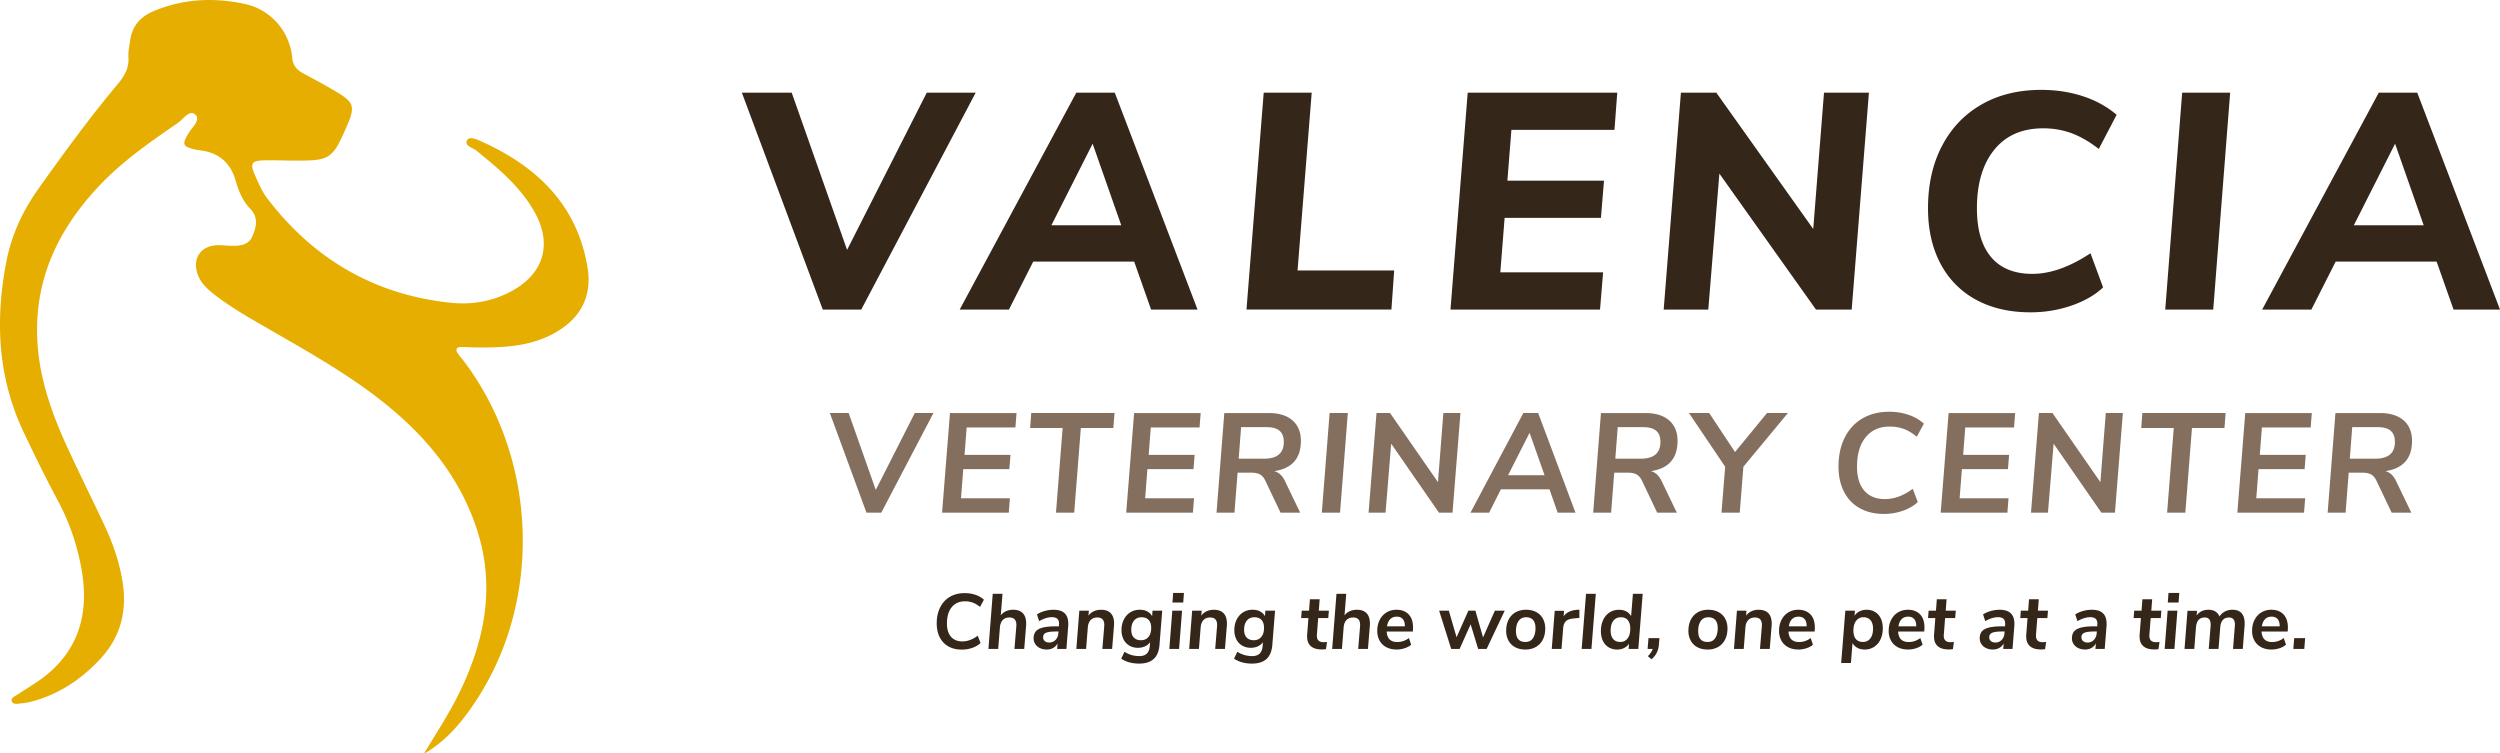 <svg xmlns="http://www.w3.org/2000/svg" id="Layer_1" version="1.1" viewBox="0 0 255.951 77.141"><defs><style>.st0{fill:#846f5f}.st2{fill:#35261a}</style></defs><g id="Layer_11" data-name="Layer_1"><g><path fill="#e5ae00" d="M43.462 77.058c1.256-2.08 2.595-4.109 3.651-6.309 2.592-5.4 3.619-10.933 1.638-16.777-1.593-4.703-4.487-8.487-8.195-11.702-3.867-3.358-8.309-5.851-12.713-8.395-2.016-1.167-4.061-2.293-5.908-3.727-.719-.56-1.377-1.17-1.695-2.057-.576-1.6.283-2.906 1.972-2.986.474-.019.954.045 1.428.06.878.025 1.787-.045 2.188-.948.407-.929.665-1.94-.191-2.821-.798-.827-1.208-1.844-1.52-2.929-.525-1.822-1.746-2.849-3.632-3.078a4.532 4.532 0 0 1-.471-.076c-1.326-.299-1.412-.525-.703-1.689.366-.607 1.275-1.355.677-1.898-.588-.537-1.237.49-1.797.874-2.751 1.892-5.498 3.787-7.832 6.214-4.388 4.557-6.936 9.852-6.522 16.307.242 3.752 1.482 7.253 3.04 10.637 1.237 2.697 2.566 5.349 3.822 8.036.855 1.828 1.514 3.724 1.841 5.73.496 3.018-.181 5.686-2.277 7.94-1.952 2.099-4.261 3.641-7.063 4.372-.407.105-.83.156-1.25.2-.258.029-.617.06-.722-.188-.162-.385.235-.522.49-.69.62-.407 1.247-.801 1.87-1.205 4.175-2.716 5.584-6.621 4.805-11.4A23.536 23.536 0 0 0 5.9 51.21c-1.227-2.286-2.366-4.617-3.479-6.964C-.234 38.647-.501 32.822.637 26.853c.522-2.744 1.666-5.234 3.288-7.514 2.611-3.67 5.26-7.311 8.157-10.764.674-.808 1.142-1.619 1.068-2.716-.041-.569.095-1.158.178-1.733.207-1.437 1.005-2.385 2.34-2.957 3.037-1.301 6.179-1.447 9.349-.776 2.709.572 4.643 2.808 4.904 5.533.076.817.48 1.231 1.116 1.58 1.253.687 2.528 1.345 3.74 2.102 1.402.878 1.517 1.377.9 2.913-.041.099-.079.197-.124.296-1.542 3.536-1.711 3.644-5.565 3.625-.849-.003-1.698-.038-2.544-.032-1.816.013-1.946.216-1.164 1.924.305.671.62 1.367 1.062 1.949 4.729 6.217 10.955 9.874 18.74 10.707 2.118.229 4.236-.095 6.175-1.119 3.371-1.778 4.341-4.799 2.487-8.134-1.444-2.592-3.695-4.471-5.966-6.315-.382-.305-1.237-.477-.967-1.037.229-.474.999-.114 1.447.086 5.683 2.547 9.807 6.468 10.888 12.866.525 3.126-.811 5.441-3.644 6.907-2.442 1.262-5.085 1.351-7.746 1.329-.531-.003-1.062-.054-1.59-.041-.432.01-.556.258-.315.623.207.305.458.582.681.878 7.378 9.804 8.014 23.964 1.491 34.258-1.447 2.283-3.113 4.407-5.505 5.823l-.076.029.019-.083Z"/><g><g><g><path d="M94.884 9.486h5.009L88.174 31.694h-3.938L75.951 9.486h5.104l5.67 16.097 8.158-16.097ZM117.849 31.694l-1.732-4.914h-10.333l-2.489 4.914h-5.041l11.939-22.208h3.938l8.474 22.208h-4.757Zm-10.207-8.632h7.151l-2.929-8.348-4.221 8.348ZM127.615 31.694l1.764-22.208h4.914l-1.449 18.207h9.892l-.283 4.001h-14.838ZM165.29 13.298h-10.552l-.411 5.197h9.892l-.315 3.812h-9.86l-.441 5.576h10.523l-.315 3.812H148.5l1.764-22.208h15.311l-.285 3.812ZM186.742 9.486h4.599l-1.764 22.208h-3.655l-9.892-13.923-1.134 13.923h-4.568l1.764-22.208h3.624l9.923 13.954 1.103-13.954ZM202.304 30.686a8.832 8.832 0 0 1-3.639-3.702c-.851-1.606-1.275-3.492-1.275-5.654 0-2.436.477-4.568 1.434-6.394.955-1.827 2.304-3.239 4.047-4.238 1.744-.997 3.782-1.497 6.112-1.497 1.514 0 2.93.215 4.253.646s2.478 1.066 3.465 1.906l-1.827 3.496c-.944-.734-1.869-1.269-2.772-1.606a8.36 8.36 0 0 0-2.93-.505c-2.141 0-3.807.731-4.993 2.19-1.187 1.46-1.78 3.459-1.78 6 0 2.184.483 3.848 1.45 4.993.966 1.144 2.373 1.717 4.222 1.717s3.832-.703 5.953-2.11l1.292 3.496c-.82.778-1.895 1.398-3.229 1.86s-2.736.692-4.205.692c-2.143 0-4.001-.429-5.577-1.291ZM221.677 31.694l1.734-22.208h4.914l-1.734 22.208h-4.914ZM251.194 31.694l-1.732-4.914h-10.333l-2.489 4.914h-5.039L243.54 9.486h3.938l8.474 22.208h-4.758Zm-10.206-8.632h7.151l-2.93-8.348-4.221 8.348Z" class="st2"/></g><g><path d="M93.656 42.286h1.91l-5.339 10.2h-1.519l-3.748-10.2h1.924l2.778 7.87 3.994-7.87ZM103.958 43.761h-4.991l-.217 2.807h4.703l-.116 1.462h-4.718l-.231 2.98h5.006l-.116 1.477h-6.829l.81-10.2h6.815l-.116 1.475ZM108.112 52.486l.68-8.667h-3.329l.116-1.533h8.523l-.116 1.533h-3.329l-.68 8.667h-1.866ZM122.811 43.761h-4.991l-.217 2.807h4.703l-.116 1.462h-4.718l-.231 2.98h5.006l-.116 1.477h-6.829l.81-10.2h6.815l-.116 1.475ZM131.131 48.624c.183.184.342.429.477.738l1.505 3.125h-2.011l-1.548-3.255c-.145-.309-.329-.526-.55-.652s-.521-.187-.897-.187h-1.403l-.318 4.094h-1.838l.796-10.2h4.544c1.051 0 1.863.251 2.437.752s.861 1.201.861 2.097c0 1.795-.907 2.828-2.72 3.098.261.076.482.207.666.39Zm-1.708-1.664c1.341 0 2.012-.574 2.012-1.722 0-.512-.145-.89-.435-1.136-.29-.247-.733-.369-1.331-.369h-2.604l-.246 3.227h2.604ZM135.328 52.486l.797-10.2h1.865l-.795 10.2h-1.867ZM147.771 42.286h1.75l-.811 10.2h-1.388l-4.891-7.062-.579 7.062h-1.736l.811-10.2h1.388l4.905 7.076.551-7.076ZM159.476 52.486l-.839-2.388h-4.977l-1.201 2.388h-1.911l5.412-10.2h1.519l3.82 10.2h-1.823Zm-5.079-3.834h3.734l-1.533-4.34-2.201 4.34ZM169.691 48.624c.184.184.343.429.479.738l1.505 3.125h-2.012l-1.549-3.255c-.145-.309-.327-.526-.549-.652s-.521-.187-.897-.187h-1.402l-.32 4.094h-1.837l.797-10.2h4.543c1.051 0 1.863.251 2.437.752s.862 1.201.862 2.097c0 1.795-.908 2.828-2.722 3.098.261.076.482.207.666.39Zm-1.707-1.664c1.341 0 2.01-.574 2.01-1.722 0-.512-.145-.89-.433-1.136-.29-.247-.735-.369-1.332-.369h-2.605l-.246 3.227h2.605ZM183.047 42.286l-4.557 5.498-.376 4.702h-1.867l.376-4.702-3.704-5.498h2.068l2.648 3.994 3.271-3.994h2.141ZM190.404 52.031c-.699-.39-1.238-.952-1.614-1.685s-.563-1.597-.563-2.591c0-1.118.212-2.102.636-2.951.426-.848 1.028-1.503 1.809-1.961.782-.457 1.694-.687 2.736-.687a6.11 6.11 0 0 1 1.982.311 4.552 4.552 0 0 1 1.577.904l-.724 1.346c-.443-.367-.881-.632-1.316-.797a4.162 4.162 0 0 0-1.462-.246c-1.051 0-1.87.364-2.459 1.093-.588.728-.883 1.729-.883 3.001 0 1.072.249 1.893.745 2.467s1.203.862 2.12.862c.956 0 1.901-.353 2.837-1.056l.521 1.36c-.406.376-.911.673-1.521.888a5.762 5.762 0 0 1-1.952.327c-.947 0-1.768-.196-2.467-.586ZM206.198 43.761h-4.993l-.217 2.807h4.704l-.117 1.462h-4.716l-.231 2.98h5.006l-.115 1.477h-6.83l.811-10.2h6.814l-.115 1.475ZM215.59 42.286h1.75l-.811 10.2h-1.388l-4.891-7.062-.579 7.062h-1.737l.811-10.2h1.389l4.905 7.076.551-7.076ZM221.869 52.486l.68-8.667h-3.328l.115-1.533h8.522l-.115 1.533h-3.328l-.68 8.667h-1.867ZM236.569 43.761h-4.993l-.217 2.807h4.704l-.117 1.462h-4.716l-.231 2.98h5.006l-.115 1.477h-6.83l.811-10.2h6.814l-.115 1.475ZM244.887 48.624c.184.184.343.429.479.738l1.505 3.125h-2.012l-1.549-3.255c-.145-.309-.327-.526-.549-.652s-.521-.187-.897-.187h-1.402l-.32 4.094h-1.837l.797-10.2h4.543c1.051 0 1.863.251 2.437.752s.862 1.201.862 2.097c0 1.795-.908 2.828-2.722 3.098.261.076.482.207.666.39Zm-1.706-1.664c1.341 0 2.01-.574 2.01-1.722 0-.512-.145-.89-.433-1.136-.29-.247-.735-.369-1.332-.369h-2.605l-.246 3.227h2.605Z" class="st0"/></g></g><g><path d="M97.105 66.184c-.387-.216-.684-.526-.892-.932s-.312-.883-.312-1.433c0-.618.117-1.162.352-1.632s.568-.831 1-1.084c.432-.253.936-.38 1.512-.38.395 0 .76.058 1.096.172.336.115.626.281.872.5l-.4.744a2.586 2.586 0 0 0-.728-.44 2.29 2.29 0 0 0-.808-.136c-.582 0-1.035.201-1.36.604-.326.402-.488.956-.488 1.659 0 .593.137 1.047.412 1.364.274.317.665.477 1.172.477.528 0 1.051-.195 1.568-.584l.288.752a2.388 2.388 0 0 1-.84.491c-.336.12-.696.181-1.08.181-.523 0-.978-.108-1.364-.324ZM104.72 62.783c.227.237.34.588.34 1.053 0 .101-.002.179-.008.231l-.192 2.368h-1l.192-2.328c.042-.592-.192-.888-.704-.888-.293 0-.523.088-.688.264-.166.176-.261.422-.288.736l-.176 2.216h-1l.44-5.64h1l-.176 2.208c.139-.187.317-.33.536-.429s.461-.147.728-.147c.437 0 .769.118.996.355ZM108.996 62.783c.251.237.376.597.376 1.076 0 .106-.002.189-.008.248l-.184 2.328h-.952l.048-.56c-.112.202-.264.357-.456.464s-.408.16-.648.16c-.261 0-.495-.05-.7-.148a1.167 1.167 0 0 1-.48-.408 1.038 1.038 0 0 1-.172-.588c0-.299.076-.537.228-.716s.396-.31.732-.393c.336-.082.784-.123 1.344-.123h.288l.008-.152c.021-.267-.027-.464-.144-.592-.118-.128-.315-.192-.592-.192a2.11 2.11 0 0 0-.636.108 3.048 3.048 0 0 0-.66.3l-.224-.688c.208-.144.467-.26.776-.348a3.32 3.32 0 0 1 .912-.132c.512 0 .893.118 1.144.355Zm-.932 2.733c.173-.176.271-.405.292-.688l.016-.176h-.224c-.352 0-.625.021-.82.061-.194.04-.332.103-.412.188a.497.497 0 0 0-.12.353c0 .159.057.287.172.384a.694.694 0 0 0 .46.144c.25 0 .463-.088.636-.264ZM113.72 62.783c.227.237.34.588.34 1.053 0 .101-.002.179-.008.231l-.192 2.368h-1l.192-2.328c.042-.592-.192-.888-.704-.888-.293 0-.523.088-.688.264-.166.176-.261.422-.288.736l-.176 2.216h-1l.304-3.912h.976l-.04.512c.133-.191.312-.341.536-.447.224-.107.475-.16.752-.16.437 0 .769.118.996.355ZM118.988 62.523l-.28 3.512c-.054.651-.255 1.131-.604 1.44-.35.31-.844.464-1.484.464-.714 0-1.325-.168-1.832-.504l.336-.704c.256.154.505.267.748.336s.503.104.78.104c.661 0 1.016-.345 1.064-1.032l.032-.393c-.128.182-.3.323-.516.425a1.69 1.69 0 0 1-.724.151c-.336 0-.631-.074-.884-.224a1.538 1.538 0 0 1-.592-.632 2.043 2.043 0 0 1-.212-.952c0-.4.079-.759.236-1.076s.377-.565.66-.744.608-.268.976-.268c.293 0 .546.056.76.168s.381.274.504.488l.04-.561h.992Zm-1.408 2.685c.187-.228.28-.535.28-.925 0-.352-.085-.621-.256-.808-.171-.187-.416-.28-.736-.28-.325 0-.581.115-.768.344-.187.229-.28.545-.28.944 0 .342.086.604.26.788s.417.276.732.276c.325 0 .581-.113.768-.34ZM120.02 62.523h1l-.304 3.912h-1l.304-3.912Zm1.192-1.815-.072.983h-1.104l.072-.983h1.104ZM125.272 62.783c.227.237.34.588.34 1.053 0 .101-.002.179-.008.231l-.192 2.368h-1l.192-2.328c.042-.592-.192-.888-.704-.888-.293 0-.523.088-.688.264-.166.176-.261.422-.288.736l-.176 2.216h-1l.304-3.912h.976l-.04.512c.133-.191.312-.341.536-.447.224-.107.475-.16.752-.16.437 0 .769.118.996.355ZM130.54 62.523l-.28 3.512c-.054.651-.255 1.131-.604 1.44-.35.31-.844.464-1.484.464-.714 0-1.325-.168-1.832-.504l.336-.704c.256.154.505.267.748.336s.503.104.78.104c.661 0 1.016-.345 1.064-1.032l.032-.393c-.128.182-.3.323-.516.425a1.69 1.69 0 0 1-.724.151c-.336 0-.631-.074-.884-.224a1.538 1.538 0 0 1-.592-.632 2.043 2.043 0 0 1-.212-.952c0-.4.079-.759.236-1.076s.377-.565.66-.744.608-.268.976-.268c.293 0 .546.056.76.168s.381.274.504.488l.04-.561h.992Zm-1.408 2.685c.187-.228.28-.535.28-.925 0-.352-.085-.621-.256-.808-.171-.187-.416-.28-.736-.28-.325 0-.581.115-.768.344-.187.229-.28.545-.28.944 0 .342.086.604.26.788s.417.276.732.276c.325 0 .581-.113.768-.34ZM134.828 64.947a.937.937 0 0 0-.008.137c0 .442.227.663.68.663.128 0 .248-.01.36-.031l-.104.744a3.047 3.047 0 0 1-.424.031c-.496 0-.872-.111-1.128-.336-.256-.224-.384-.555-.384-.992 0-.09.002-.159.008-.208l.128-1.68h-.744l.056-.752h.752l.088-1.168h1l-.088 1.168h1.032l-.064.752h-1.032l-.128 1.672ZM139.912 62.783c.227.237.34.588.34 1.053 0 .101-.002.179-.008.231l-.192 2.368h-1l.192-2.328c.042-.592-.192-.888-.704-.888-.293 0-.523.088-.688.264-.166.176-.261.422-.288.736l-.176 2.216h-1l.44-5.64h1l-.176 2.208c.139-.187.317-.33.536-.429s.461-.147.728-.147c.437 0 .769.118.996.355ZM144.212 62.895c.304.312.456.767.456 1.364 0 .122-.008.256-.024.399h-2.672c.016.353.115.619.296.801.181.181.443.271.784.271.437 0 .834-.136 1.192-.408l.232.681c-.165.149-.384.269-.656.359s-.549.137-.832.137c-.4 0-.75-.079-1.048-.236-.299-.157-.53-.38-.692-.668s-.244-.624-.244-1.008c0-.422.084-.796.252-1.124s.401-.583.7-.765a1.921 1.921 0 0 1 1.016-.271c.522 0 .936.156 1.24.468Zm-1.872.485c-.171.165-.283.413-.336.744h1.824c.005-.331-.065-.579-.212-.744-.147-.166-.348-.248-.604-.248-.277 0-.501.082-.672.248ZM154.052 62.523l-1.848 3.912h-.872l-.768-2.52-1.128 2.52h-.864l-1.232-3.912h.992l.792 2.72 1.208-2.72h.72l.784 2.736 1.208-2.736h1.008ZM155.127 66.264a1.647 1.647 0 0 1-.684-.672 2.067 2.067 0 0 1-.24-1.013c0-.437.084-.818.252-1.144s.405-.574.712-.748c.307-.173.663-.26 1.068-.26.4 0 .749.078 1.044.235.296.158.523.382.684.673.16.29.24.628.24 1.012 0 .438-.084.818-.252 1.144a1.763 1.763 0 0 1-.712.748 2.129 2.129 0 0 1-1.068.261c-.4 0-.748-.079-1.044-.236Zm1.817-.928c.173-.259.26-.599.26-1.021 0-.368-.081-.646-.244-.836-.162-.189-.401-.284-.716-.284-.342 0-.6.13-.776.389-.176.259-.264.599-.264 1.02 0 .747.322 1.12.968 1.12.341 0 .599-.129.772-.388ZM161.7 62.42v.84l-.632.063c-.347.032-.599.127-.756.284s-.25.396-.276.716l-.168 2.112h-1l.304-3.904h.96l-.048.568c.277-.395.73-.616 1.36-.664l.256-.016ZM162.379 60.796h1l-.447 5.64h-1l.447-5.64ZM168.179 60.796l-.447 5.64h-.992l.04-.528a1.304 1.304 0 0 1-.509.437c-.21.104-.443.156-.699.156-.331 0-.623-.076-.876-.229a1.504 1.504 0 0 1-.588-.656c-.14-.285-.208-.62-.208-1.004 0-.427.077-.805.231-1.136s.373-.588.656-.772c.282-.184.607-.275.976-.275.277 0 .521.056.732.168s.377.271.5.479l.184-2.279h1Zm-1.544 4.563c.182-.242.272-.572.272-.988 0-.384-.083-.676-.248-.876-.166-.199-.405-.3-.72-.3-.326 0-.58.122-.765.364-.184.243-.275.575-.275.996 0 .373.085.661.256.864.17.202.413.304.728.304.32 0 .57-.121.752-.364ZM169.891 65.332l-.056.712c-.026.282-.096.538-.208.768s-.291.459-.536.688l-.384-.32c.256-.251.421-.499.496-.744h-.521l.089-1.104h1.119ZM173.784 66.264a1.655 1.655 0 0 1-.685-.672 2.067 2.067 0 0 1-.239-1.013c0-.437.084-.818.252-1.144s.405-.574.712-.748c.307-.173.662-.26 1.067-.26.4 0 .748.078 1.044.235.296.158.524.382.685.673.16.29.24.628.24 1.012 0 .438-.084.818-.253 1.144a1.763 1.763 0 0 1-.712.748 2.125 2.125 0 0 1-1.067.261c-.4 0-.748-.079-1.044-.236Zm1.815-.928c.174-.259.261-.599.261-1.021 0-.368-.082-.646-.244-.836-.163-.189-.401-.284-.716-.284-.342 0-.601.13-.776.389s-.264.599-.264 1.02c0 .747.322 1.12.968 1.12.341 0 .599-.129.771-.388ZM181.047 62.783c.227.237.34.588.34 1.053 0 .101-.002.179-.008.231l-.191 2.368h-1l.191-2.328c.043-.592-.191-.888-.704-.888-.293 0-.522.088-.688.264-.166.176-.262.422-.288.736l-.176 2.216h-1l.304-3.912h.976l-.04.512c.134-.191.312-.341.536-.447.225-.107.475-.16.752-.16.438 0 .77.118.996.355ZM185.348 62.895c.304.312.455.767.455 1.364 0 .122-.008.256-.023.399h-2.672c.016.353.114.619.296.801.181.181.442.271.784.271.437 0 .834-.136 1.191-.408l.232.681a1.82 1.82 0 0 1-.656.359 2.6 2.6 0 0 1-.832.137c-.399 0-.749-.079-1.048-.236s-.529-.38-.692-.668a2.022 2.022 0 0 1-.243-1.008c0-.422.084-.796.252-1.124s.4-.583.699-.765a1.925 1.925 0 0 1 1.017-.271c.522 0 .936.156 1.24.468Zm-1.872.485c-.171.165-.283.413-.336.744h1.823c.006-.331-.065-.579-.212-.744-.146-.166-.348-.248-.604-.248-.277 0-.502.082-.672.248ZM191.967 62.655c.253.152.449.371.588.656s.208.62.208 1.004c0 .427-.077.806-.232 1.136a1.808 1.808 0 0 1-.655.772 1.736 1.736 0 0 1-.969.276c-.282 0-.53-.058-.743-.173a1.247 1.247 0 0 1-.504-.491l-.16 2.04h-1l.424-5.353h.983l-.039.521c.122-.192.293-.343.512-.452s.458-.164.72-.164c.325 0 .614.076.868.228Zm-.48 2.704c.185-.242.276-.574.276-.996 0-.373-.085-.661-.256-.863-.171-.203-.413-.305-.729-.305s-.563.123-.748.368c-.184.245-.275.576-.275.992 0 .384.084.675.252.872s.409.296.724.296c.32 0 .572-.121.756-.364ZM196.572 62.895c.304.312.455.767.455 1.364 0 .122-.008.256-.023.399h-2.672c.016.353.114.619.296.801.181.181.442.271.784.271.437 0 .834-.136 1.191-.408l.232.681a1.82 1.82 0 0 1-.656.359 2.6 2.6 0 0 1-.832.137c-.399 0-.749-.079-1.048-.236s-.529-.38-.692-.668a2.022 2.022 0 0 1-.243-1.008c0-.422.084-.796.252-1.124s.4-.583.699-.765a1.925 1.925 0 0 1 1.017-.271c.522 0 .936.156 1.24.468Zm-1.872.485c-.171.165-.283.413-.336.744h1.823c.006-.331-.065-.579-.212-.744-.146-.166-.348-.248-.604-.248-.277 0-.502.082-.672.248ZM199.011 64.947a.814.814 0 0 0-.008.137c0 .442.227.663.68.663.128 0 .248-.01.36-.031l-.104.744c-.149.021-.29.031-.424.031-.496 0-.872-.111-1.128-.336-.256-.224-.384-.555-.384-.992 0-.09.002-.159.008-.208l.128-1.68h-.744l.057-.752h.752l.088-1.168h1l-.088 1.168h1.031l-.063.752h-1.032l-.128 1.672ZM205.859 62.783c.251.237.376.597.376 1.076 0 .106-.002.189-.008.248l-.184 2.328h-.952l.048-.56a1.164 1.164 0 0 1-.456.464c-.191.106-.408.16-.647.16-.262 0-.495-.05-.7-.148s-.365-.234-.48-.408a1.045 1.045 0 0 1-.172-.588c0-.299.076-.537.229-.716.151-.179.396-.31.731-.393.336-.082.784-.123 1.345-.123h.287l.009-.152c.021-.267-.027-.464-.145-.592s-.314-.192-.592-.192a2.11 2.11 0 0 0-.636.108 3.048 3.048 0 0 0-.66.3l-.225-.688c.208-.144.467-.26.776-.348s.613-.132.912-.132c.512 0 .894.118 1.144.355Zm-.932 2.733c.174-.176.271-.405.292-.688l.016-.176h-.224c-.352 0-.625.021-.82.061-.194.04-.332.103-.411.188a.497.497 0 0 0-.12.353c0 .159.057.287.172.384.114.096.268.144.46.144.25 0 .463-.088.636-.264ZM208.451 64.947a.937.937 0 0 0-.008.137c0 .442.227.663.681.663.128 0 .248-.01.359-.031l-.104.744a3.047 3.047 0 0 1-.424.031c-.496 0-.872-.111-1.128-.336-.257-.224-.385-.555-.385-.992 0-.09.003-.159.008-.208l.129-1.68h-.744l.056-.752h.752l.088-1.168h1l-.088 1.168h1.032l-.064.752h-1.031l-.129 1.672ZM215.299 62.783c.251.237.376.597.376 1.076 0 .106-.003.189-.008.248l-.185 2.328h-.951l.048-.56a1.17 1.17 0 0 1-.456.464c-.192.106-.408.16-.648.16a1.61 1.61 0 0 1-.7-.148 1.158 1.158 0 0 1-.479-.408 1.038 1.038 0 0 1-.172-.588c0-.299.076-.537.228-.716.152-.179.396-.31.732-.393.336-.082.784-.123 1.344-.123h.288l.008-.152c.021-.267-.026-.464-.144-.592-.118-.128-.315-.192-.593-.192a2.11 2.11 0 0 0-.636.108 3.07 3.07 0 0 0-.66.3l-.224-.688c.208-.144.467-.26.776-.348a3.32 3.32 0 0 1 .912-.132c.512 0 .893.118 1.144.355Zm-.931 2.733c.173-.176.271-.405.292-.688l.016-.176h-.224c-.353 0-.626.021-.82.061s-.332.103-.412.188a.497.497 0 0 0-.12.353.48.48 0 0 0 .172.384.696.696 0 0 0 .46.144.861.861 0 0 0 .637-.264ZM220.059 64.947a.814.814 0 0 0-.008.137c0 .442.227.663.68.663.128 0 .248-.01.36-.031l-.104.744c-.149.021-.29.031-.424.031-.496 0-.872-.111-1.128-.336-.256-.224-.384-.555-.384-.992 0-.09.002-.159.008-.208l.128-1.68h-.744l.057-.752h.752l.088-1.168h1l-.088 1.168h1.031l-.063.752h-1.032l-.128 1.672ZM221.922 62.523h1l-.304 3.912h-1l.304-3.912Zm1.193-1.815-.072.983h-1.104l.071-.983h1.104ZM229.495 62.779c.211.235.316.582.316 1.04 0 .102-.003.182-.008.24l-.185 2.376h-1l.185-2.344a1.27 1.27 0 0 0 .008-.16c0-.475-.205-.712-.616-.712-.267 0-.476.088-.628.264s-.238.438-.26.784l-.176 2.168h-1l.191-2.336c.021-.299-.018-.521-.116-.664s-.263-.216-.491-.216c-.544 0-.843.35-.896 1.048l-.168 2.168h-1l.304-3.904h.977l-.04.48c.288-.39.688-.584 1.2-.584.282 0 .52.059.712.176.191.117.333.288.424.512a1.49 1.49 0 0 1 .568-.512 1.66 1.66 0 0 1 .768-.176c.41 0 .722.117.932.352ZM233.779 62.895c.304.312.456.767.456 1.364 0 .122-.008.256-.024.399h-2.672c.017.353.115.619.296.801.182.181.443.271.784.271.438 0 .835-.136 1.192-.408l.231.681a1.823 1.823 0 0 1-.655.359 2.61 2.61 0 0 1-.832.137c-.4 0-.75-.079-1.048-.236a1.664 1.664 0 0 1-.692-.668 2.012 2.012 0 0 1-.244-1.008c0-.422.084-.796.252-1.124s.401-.583.7-.765a1.921 1.921 0 0 1 1.016-.271c.522 0 .937.156 1.24.468Zm-1.872.485c-.171.165-.282.413-.336.744h1.824c.005-.331-.065-.579-.212-.744-.147-.166-.349-.248-.604-.248-.277 0-.501.082-.672.248ZM236.002 65.332l-.088 1.104h-1.12l.088-1.104h1.12Z" class="st2"/></g></g></g></g></svg>
